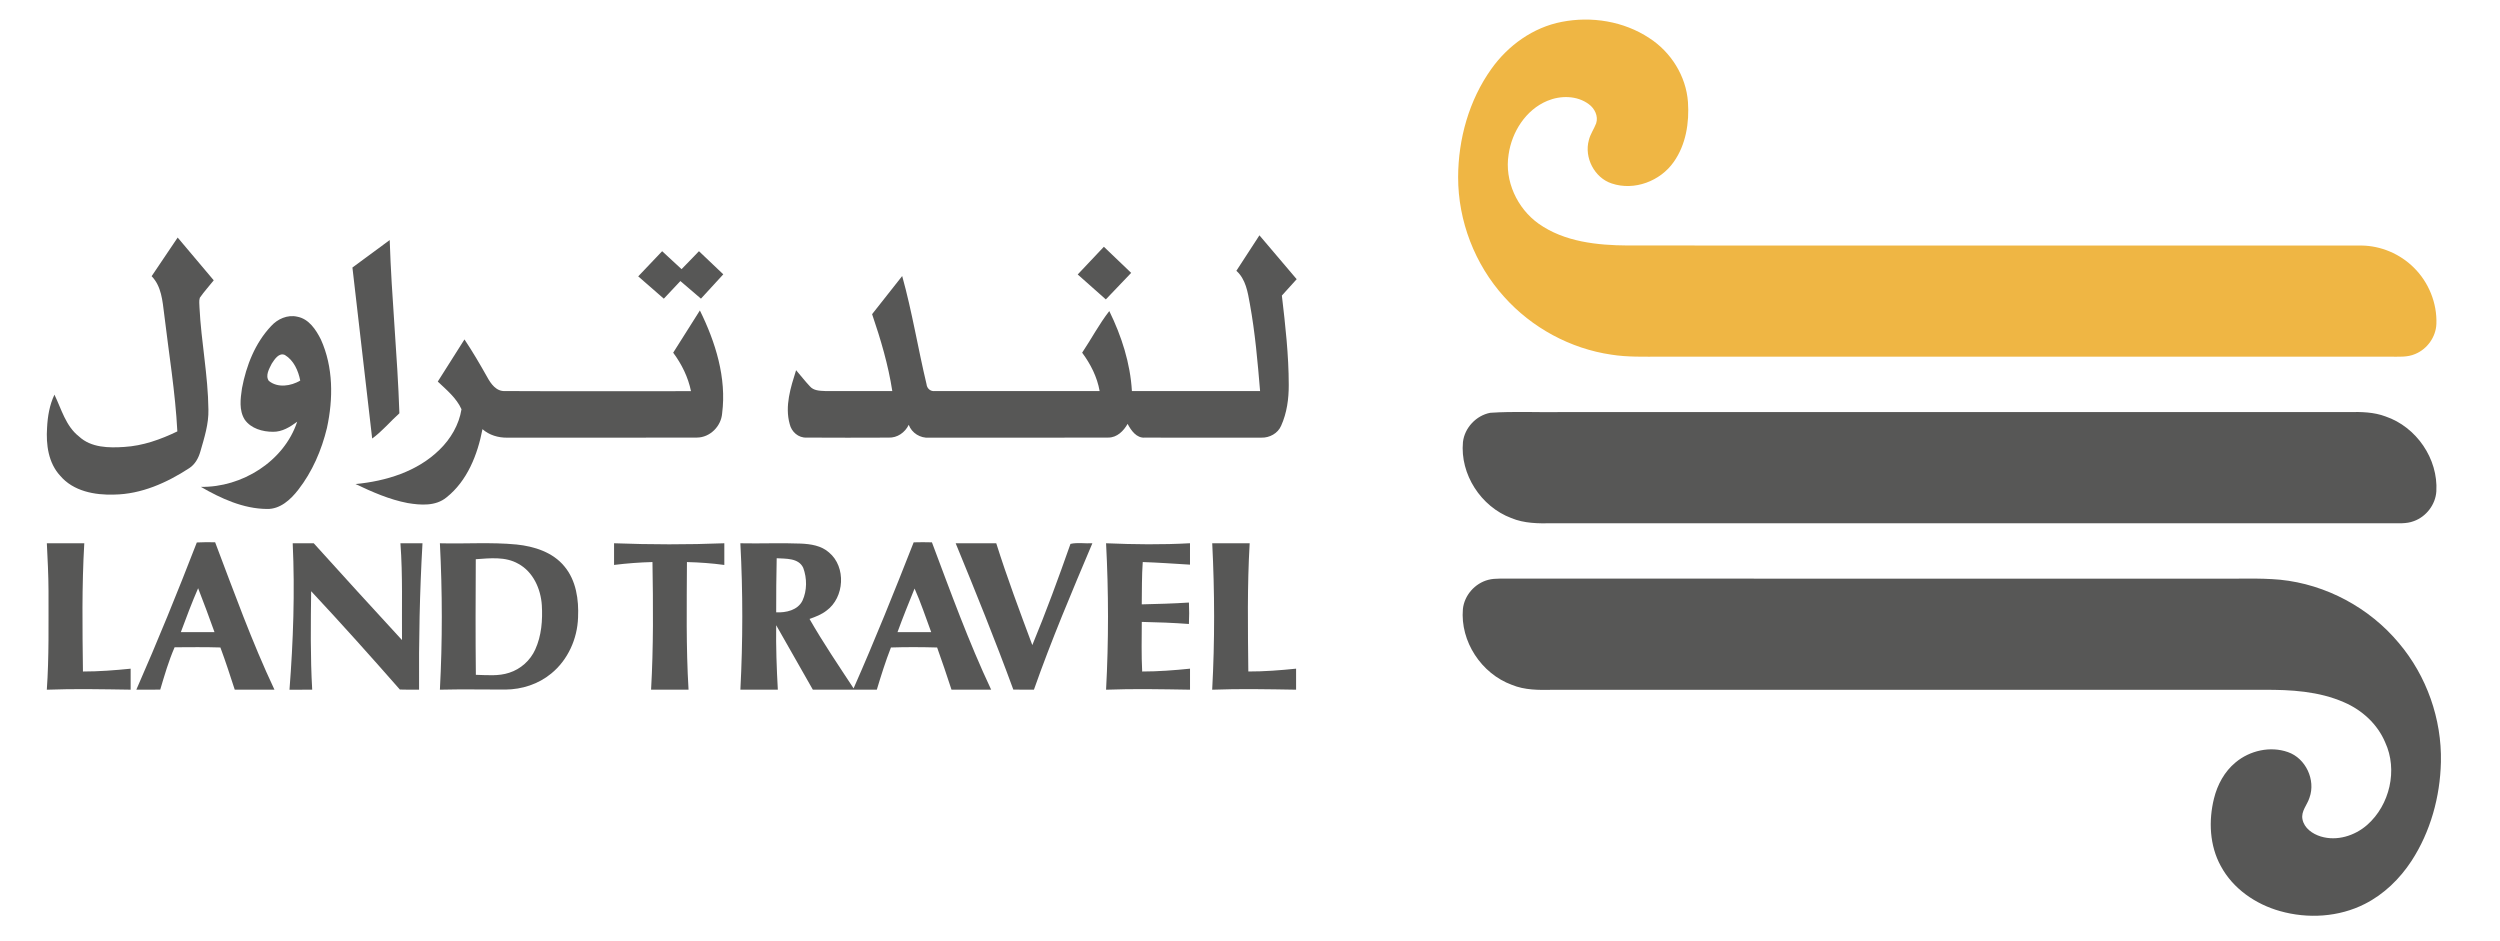 <?xml version="1.0" encoding="UTF-8" ?>
<!DOCTYPE svg PUBLIC "-//W3C//DTD SVG 1.1//EN" "http://www.w3.org/Graphics/SVG/1.1/DTD/svg11.dtd">
<svg width="1227pt" height="462pt" viewBox="0 0 1227 462" version="1.1" xmlns="http://www.w3.org/2000/svg">
<g id="#efb644ff">
<path fill="#efb644" opacity="1.00" d=" M 766.52 10.73 C 781.11 7.88 796.94 10.41 809.42 18.65 C 820.11 25.51 827.53 37.33 828.45 50.07 C 829.15 60.20 827.47 71.01 821.49 79.45 C 814.93 88.89 802.10 93.78 791.06 90.05 C 782.57 87.31 777.42 77.31 779.81 68.77 C 780.51 65.83 782.33 63.35 783.39 60.55 C 784.56 57.03 782.66 53.22 779.79 51.14 C 774.00 46.81 765.90 46.79 759.41 49.50 C 748.83 53.92 742.01 64.73 740.42 75.82 C 738.34 88.74 744.60 102.26 755.15 109.78 C 767.80 118.73 783.92 120.39 798.99 120.49 C 919.01 120.52 1039.03 120.48 1159.05 120.51 C 1168.55 120.63 1177.91 124.60 1184.65 131.29 C 1191.97 138.46 1196.17 148.75 1195.78 159.00 C 1195.53 165.37 1191.29 171.32 1185.41 173.73 C 1181.52 175.46 1177.16 175.01 1173.03 175.06 C 1053.68 175.06 934.33 175.06 814.98 175.06 C 806.92 175.03 798.81 175.34 790.82 174.06 C 770.70 171.11 751.78 160.85 738.24 145.69 C 723.84 129.77 715.62 108.44 715.65 86.97 C 715.70 68.21 720.99 49.19 731.95 33.84 C 740.15 22.29 752.48 13.42 766.52 10.73 Z" />
</g>
<g id="#575756ff">
<path fill="#575756" opacity="1.00" d=" M 606.81 132.91 C 610.55 127.08 614.36 121.30 618.13 115.50 C 624.24 122.66 630.33 129.85 636.41 137.03 C 633.99 139.71 631.56 142.38 629.14 145.06 C 630.85 159.64 632.51 174.27 632.52 188.96 C 632.54 195.76 631.60 202.69 628.79 208.93 C 627.19 212.72 623.05 214.94 619.03 214.80 C 600.01 214.81 580.98 214.85 561.95 214.78 C 557.81 215.14 555.14 211.26 553.43 208.04 C 551.47 211.51 548.23 214.78 543.97 214.76 C 514.64 214.89 485.31 214.78 455.98 214.82 C 451.67 215.11 447.51 212.56 446.01 208.49 C 444.18 212.28 440.40 214.95 436.11 214.78 C 422.69 214.83 409.27 214.86 395.86 214.77 C 391.86 214.97 388.46 211.94 387.59 208.14 C 385.11 199.29 388.06 190.14 390.72 181.69 C 392.99 184.31 395.09 187.07 397.47 189.58 C 399.28 191.75 402.33 191.81 404.92 191.92 C 415.92 191.97 426.93 191.92 437.94 191.94 C 435.96 179.05 432.23 166.51 428.03 154.19 C 432.93 147.94 437.86 141.71 442.79 135.48 C 447.66 152.97 450.53 170.91 454.74 188.55 C 454.94 190.67 456.72 192.26 458.90 191.92 C 485.83 191.95 512.76 191.94 539.70 191.93 C 538.50 185.04 535.26 178.68 531.12 173.10 C 535.64 166.34 539.45 159.07 544.44 152.67 C 550.46 164.94 554.74 178.22 555.54 191.92 C 576.51 191.96 597.48 191.93 618.45 191.94 C 617.25 177.61 616.01 163.26 613.43 149.11 C 612.39 143.36 611.42 137.01 606.81 132.91 Z" />
<path fill="#575756" opacity="1.00" d=" M 87.20 116.59 C 93.11 123.58 99.03 130.55 104.90 137.58 C 102.65 140.46 100.13 143.14 98.07 146.15 C 97.57 147.69 97.92 149.37 97.91 150.96 C 98.74 167.69 102.11 184.21 102.29 200.97 C 102.48 208.05 100.27 214.88 98.34 221.60 C 97.43 224.82 95.72 227.96 92.84 229.80 C 81.86 236.96 69.31 242.57 55.99 242.74 C 46.52 243.06 35.97 241.10 29.55 233.50 C 23.71 227.20 22.55 218.18 23.10 209.94 C 23.38 204.38 24.31 198.77 26.72 193.70 C 30.17 200.82 32.26 209.15 38.79 214.24 C 44.71 219.76 53.36 219.87 60.96 219.36 C 70.11 218.82 78.85 215.69 87.04 211.73 C 86.04 192.41 82.85 173.29 80.57 154.10 C 79.75 147.65 79.23 140.47 74.42 135.56 C 78.68 129.24 82.93 122.91 87.20 116.59 Z" />
<path fill="#575756" opacity="1.00" d=" M 172.97 131.30 C 179.08 126.82 185.16 122.30 191.27 117.82 C 192.16 146.20 195.09 174.46 196.02 202.84 C 191.50 206.88 187.60 211.68 182.66 215.23 C 179.45 187.25 176.18 159.28 172.97 131.30 Z" />
<path fill="#575756" opacity="1.00" d=" M 528.94 134.71 C 533.21 130.17 537.49 125.63 541.78 121.11 C 546.25 125.38 550.73 129.64 555.18 133.93 C 551.03 138.27 546.90 142.63 542.74 146.95 C 538.14 142.86 533.53 138.80 528.94 134.71 Z" />
<path fill="#575756" opacity="1.00" d=" M 313.24 135.64 C 317.14 131.51 321.06 127.40 324.98 123.29 C 328.17 126.22 331.36 129.14 334.51 132.10 C 337.40 129.21 340.18 126.21 343.05 123.29 C 347.03 127.07 351.02 130.84 354.99 134.64 C 351.34 138.62 347.70 142.61 344.03 146.58 C 340.66 143.71 337.30 140.81 333.93 137.94 C 331.21 140.81 328.52 143.71 325.80 146.59 C 321.61 142.95 317.44 139.27 313.24 135.64 Z" />
<path fill="#575756" opacity="1.00" d=" M 343.50 152.37 C 351.17 167.90 356.67 185.44 354.42 202.91 C 353.93 209.20 348.50 214.72 342.10 214.76 C 311.05 214.88 279.99 214.78 248.94 214.81 C 244.56 214.86 240.11 213.57 236.80 210.63 C 234.40 223.13 229.36 236.02 219.12 244.14 C 213.78 248.52 206.43 247.96 200.05 246.89 C 191.10 245.18 182.69 241.46 174.49 237.57 C 189.41 236.15 204.80 231.46 215.72 220.72 C 221.20 215.40 225.28 208.48 226.50 200.87 C 224.06 195.37 219.17 191.35 214.86 187.28 C 219.23 180.39 223.57 173.47 227.96 166.59 C 231.94 172.55 235.56 178.73 239.07 184.98 C 240.90 188.35 243.57 192.20 247.93 191.93 C 278.33 192.09 308.74 191.97 339.14 191.98 C 337.74 185.11 334.57 178.71 330.40 173.10 C 334.76 166.18 339.13 159.28 343.50 152.37 Z" />
<path fill="#575756" opacity="1.00" d=" M 133.05 160.05 C 136.23 156.54 141.11 154.34 145.88 155.43 C 151.60 156.49 155.06 161.79 157.49 166.62 C 163.62 180.19 163.58 195.74 160.46 210.07 C 157.82 220.98 153.28 231.54 146.35 240.42 C 142.65 245.21 137.48 249.96 131.03 249.80 C 119.39 249.70 108.47 244.67 98.57 238.95 C 118.70 239.30 139.42 226.45 145.86 206.98 C 142.40 209.54 138.49 211.99 134.03 211.92 C 128.90 211.94 123.17 210.34 120.10 205.94 C 117.22 201.35 118.02 195.63 118.77 190.55 C 120.86 179.45 125.20 168.37 133.05 160.05 M 133.38 178.46 C 132.15 180.93 130.09 184.34 131.94 186.94 C 136.33 190.52 142.77 189.50 147.36 186.79 C 146.41 181.95 144.20 176.86 139.82 174.22 C 136.88 172.94 134.76 176.37 133.38 178.46 Z" />
<path fill="#575756" opacity="1.00" d=" M 731.41 202.60 C 743.23 201.79 755.13 202.47 766.99 202.25 C 895.64 202.25 1024.30 202.25 1152.95 202.24 C 1158.97 202.12 1165.14 202.24 1170.85 204.40 C 1185.95 209.54 1196.70 225.16 1195.76 241.14 C 1195.36 247.62 1190.82 253.57 1184.73 255.76 C 1180.99 257.21 1176.92 256.75 1173.02 256.82 C 1036.01 256.81 898.99 256.82 761.97 256.81 C 755.15 256.96 748.11 256.94 741.71 254.25 C 726.87 248.66 716.52 232.80 718.02 216.93 C 718.84 209.95 724.51 203.92 731.41 202.60 Z" />
<path fill="#575756" opacity="1.00" d=" M 96.60 266.24 C 99.60 266.07 102.60 266.09 105.59 266.15 C 114.81 290.45 123.61 314.97 134.70 338.49 C 128.21 338.50 121.71 338.52 115.21 338.48 C 112.95 331.55 110.72 324.61 108.17 317.78 C 100.68 317.54 93.19 317.64 85.70 317.68 C 82.78 324.39 80.73 331.44 78.65 338.45 C 74.74 338.53 70.82 338.50 66.91 338.50 C 77.38 314.66 87.20 290.52 96.60 266.24 M 88.76 310.24 C 94.26 310.25 99.76 310.25 105.27 310.24 C 102.69 303.02 100.02 295.84 97.24 288.70 C 94.15 295.77 91.46 303.01 88.76 310.24 Z" />
<path fill="#575756" opacity="1.00" d=" M 448.43 266.18 C 451.41 266.09 454.40 266.09 457.39 266.18 C 466.54 290.49 475.38 314.97 486.46 338.49 C 479.97 338.51 473.48 338.50 467.00 338.50 C 464.73 331.56 462.41 324.65 459.94 317.79 C 452.38 317.58 444.82 317.53 437.27 317.79 C 434.62 324.57 432.44 331.53 430.34 338.50 C 419.87 338.50 409.41 338.50 398.95 338.50 C 392.94 327.96 386.97 317.40 380.95 306.86 C 380.80 317.41 381.17 327.96 381.76 338.50 C 375.64 338.50 369.51 338.50 363.38 338.50 C 364.62 314.58 364.64 290.57 363.37 266.64 C 373.25 266.86 383.13 266.39 393.01 266.79 C 397.88 267.00 403.12 267.78 406.89 271.16 C 415.38 278.25 414.49 293.27 405.64 299.70 C 403.18 301.63 400.22 302.74 397.31 303.78 C 403.99 315.46 411.56 326.60 418.94 337.85 C 429.37 314.22 439.00 290.23 448.43 266.18 M 381.20 273.98 C 381.05 282.83 380.89 291.69 380.95 300.54 C 385.77 300.75 391.51 299.53 393.85 294.80 C 396.15 289.83 396.10 283.78 394.23 278.70 C 391.94 273.79 385.72 274.27 381.20 273.98 M 448.87 288.85 C 445.99 295.94 443.12 303.04 440.50 310.24 C 446.01 310.25 451.52 310.25 457.03 310.24 C 454.35 303.10 452.00 295.81 448.87 288.85 Z" />
<path fill="#575756" opacity="1.00" d=" M 22.99 266.63 C 29.11 266.62 35.24 266.62 41.37 266.63 C 40.14 287.59 40.45 308.60 40.71 329.58 C 48.54 329.58 56.34 328.98 64.12 328.19 C 64.13 331.62 64.12 335.05 64.12 338.49 C 50.41 338.29 36.68 337.98 22.98 338.51 C 24.10 322.38 23.77 306.20 23.81 290.04 C 23.78 282.23 23.38 274.43 22.99 266.63 Z" />
<path fill="#575756" opacity="1.00" d=" M 143.66 266.63 C 147.10 266.62 150.54 266.62 153.98 266.63 C 168.35 282.52 182.76 298.40 197.30 314.14 C 197.16 298.30 197.71 282.43 196.53 266.62 C 200.14 266.62 203.75 266.62 207.36 266.63 C 205.98 290.56 205.52 314.53 205.68 338.50 C 202.53 338.53 199.39 338.51 196.25 338.42 C 181.96 322.14 167.51 305.99 152.71 290.16 C 152.53 306.27 152.29 322.41 153.23 338.50 C 149.51 338.50 145.80 338.50 142.08 338.51 C 143.93 314.61 144.77 290.59 143.66 266.63 Z" />
<path fill="#575756" opacity="1.00" d=" M 215.90 266.64 C 228.43 266.98 241.00 266.03 253.50 267.24 C 262.17 268.13 271.31 271.01 277.01 277.98 C 282.80 284.90 284.12 294.34 283.71 303.08 C 283.38 313.52 278.71 323.93 270.55 330.57 C 264.29 335.76 256.14 338.39 248.05 338.44 C 237.34 338.46 226.61 338.22 215.90 338.50 C 217.17 314.58 217.13 290.57 215.90 266.64 M 233.51 274.46 C 233.42 293.37 233.34 312.29 233.55 331.20 C 239.02 331.33 244.68 331.95 249.97 330.17 C 255.57 328.38 260.29 324.13 262.70 318.77 C 265.79 312.00 266.36 304.36 265.93 297.02 C 265.40 289.02 261.68 280.63 254.37 276.69 C 248.04 273.06 240.47 273.99 233.51 274.46 Z" />
<path fill="#575756" opacity="1.00" d=" M 301.38 266.63 C 319.41 267.31 337.47 267.35 355.50 266.63 C 355.50 270.18 355.50 273.73 355.50 277.28 C 349.41 276.45 343.28 276.01 337.15 275.86 C 337.07 296.74 336.68 317.64 337.94 338.50 C 331.81 338.50 325.68 338.50 319.55 338.49 C 320.74 317.64 320.57 296.73 320.23 275.85 C 313.92 276.02 307.63 276.49 301.38 277.27 C 301.37 273.72 301.37 270.17 301.38 266.63 Z" />
<path fill="#575756" opacity="1.00" d=" M 469.04 266.63 C 475.68 266.62 482.32 266.62 488.96 266.63 C 494.27 283.49 500.49 300.06 506.66 316.62 C 513.42 300.26 519.53 283.64 525.39 266.94 C 528.82 266.16 532.58 266.84 536.14 266.63 C 526.10 290.39 516.01 314.16 507.45 338.50 C 504.08 338.51 500.71 338.51 497.34 338.46 C 488.48 314.29 478.82 290.43 469.04 266.63 Z" />
<path fill="#575756" opacity="1.00" d=" M 542.86 266.63 C 556.59 267.22 570.34 267.39 584.05 266.62 C 584.06 270.12 584.06 273.62 584.05 277.13 C 576.32 276.67 568.60 276.11 560.86 275.85 C 560.36 282.76 560.48 289.69 560.37 296.62 C 568.09 296.44 575.82 296.23 583.53 295.73 C 583.67 299.23 583.70 302.74 583.52 306.25 C 575.82 305.68 568.10 305.38 560.39 305.23 C 560.34 313.35 560.17 321.47 560.58 329.58 C 568.43 329.58 576.25 328.98 584.06 328.18 C 584.06 331.62 584.06 335.06 584.06 338.50 C 570.33 338.28 556.58 337.98 542.86 338.51 C 544.14 314.58 544.11 290.56 542.86 266.63 Z" />
<path fill="#575756" opacity="1.00" d=" M 594.96 266.63 C 601.09 266.62 607.21 266.62 613.34 266.63 C 612.11 287.59 612.46 308.59 612.68 329.57 C 620.51 329.59 628.33 328.98 636.12 328.18 C 636.12 331.62 636.12 335.06 636.12 338.50 C 622.40 338.28 608.66 337.98 594.94 338.51 C 596.24 314.58 596.16 290.56 594.96 266.63 Z" />
<path fill="#575756" opacity="1.00" d=" M 730.42 284.59 C 732.22 284.10 734.09 284.02 735.96 283.99 C 852.96 284.01 969.96 283.99 1086.97 284.00 C 1097.67 284.18 1108.42 283.55 1119.11 284.53 C 1141.60 286.81 1162.92 298.27 1177.38 315.63 C 1191.01 331.75 1198.47 352.91 1198.00 374.02 C 1197.61 391.07 1192.90 408.20 1183.56 422.55 C 1177.82 431.32 1170.05 438.91 1160.66 443.65 C 1147.90 450.14 1132.66 451.04 1118.99 447.15 C 1107.03 443.79 1095.91 436.15 1089.96 425.04 C 1084.45 414.99 1083.91 402.85 1086.63 391.89 C 1088.29 385.12 1091.79 378.66 1097.22 374.19 C 1104.19 368.36 1114.25 366.07 1122.91 369.13 C 1131.64 372.13 1136.63 382.80 1133.51 391.46 C 1132.43 395.02 1129.26 398.10 1130.05 402.08 C 1130.87 406.47 1134.99 409.30 1139.02 410.54 C 1146.95 412.96 1155.72 410.22 1161.82 404.86 C 1172.91 395.09 1176.92 377.86 1170.65 364.37 C 1166.91 355.42 1159.30 348.48 1150.47 344.69 C 1138.09 339.25 1124.32 338.47 1110.98 338.56 C 994.66 338.57 878.34 338.56 762.02 338.56 C 755.28 338.69 748.33 338.74 741.99 336.11 C 727.07 330.64 716.61 314.81 717.99 298.90 C 718.69 292.18 723.90 286.28 730.42 284.59 Z" />
</g>
</svg>
